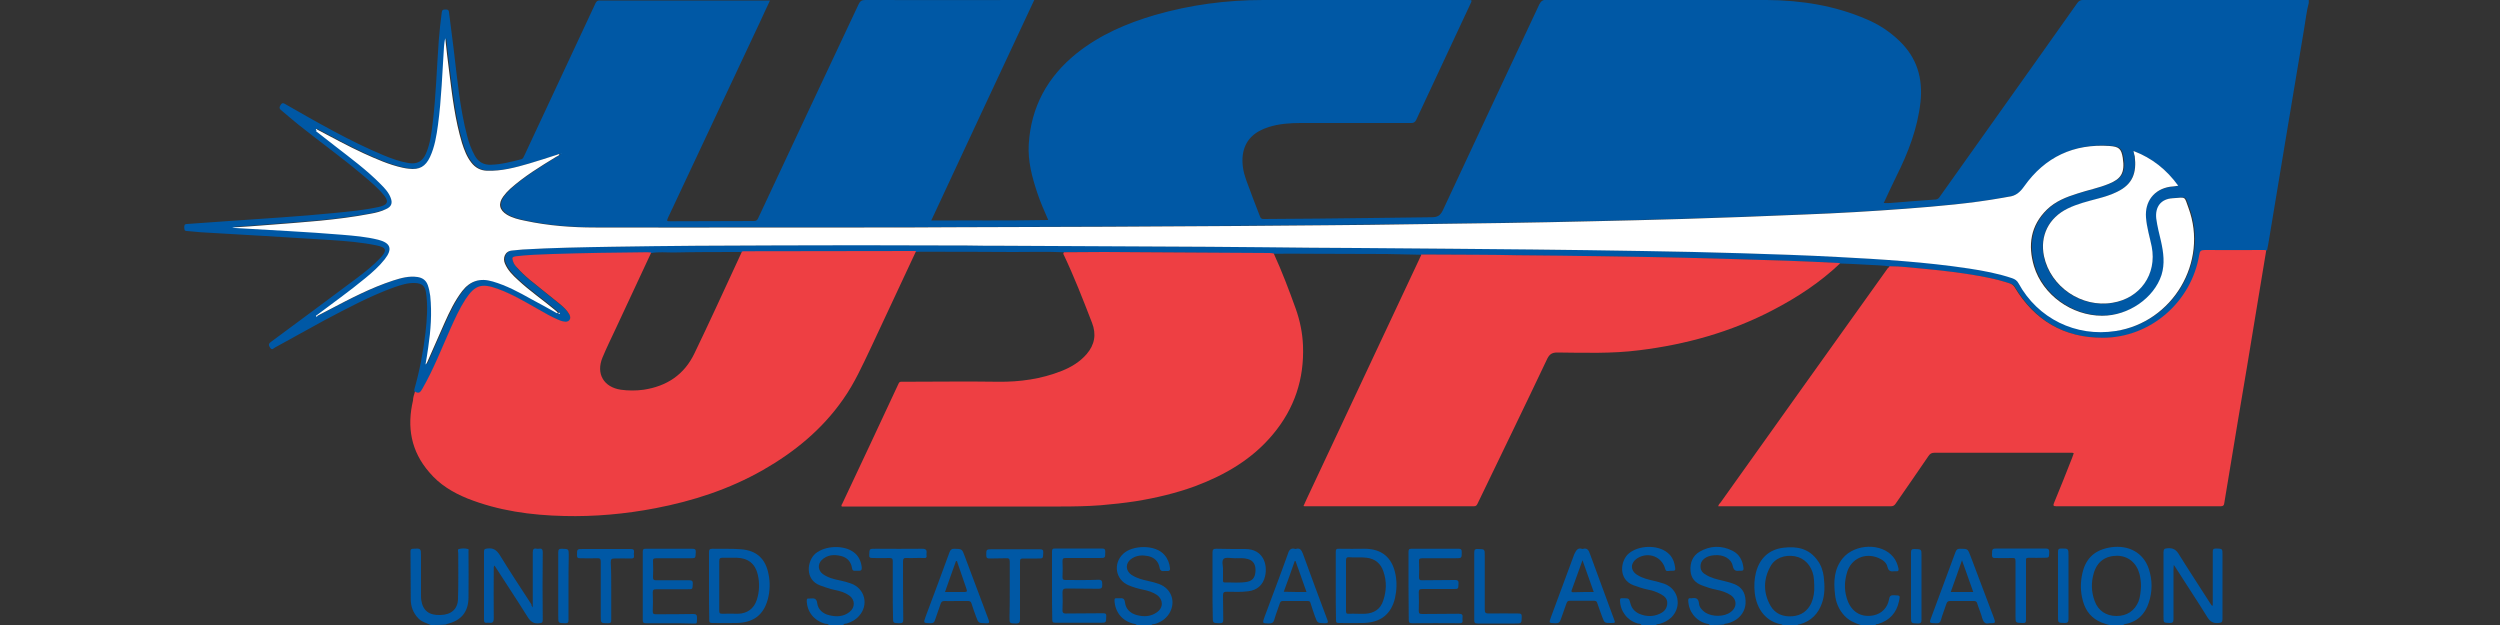 <?xml version="1.0" encoding="utf-8"?>
<!-- Generator: Adobe Illustrator 26.0.2, SVG Export Plug-In . SVG Version: 6.00 Build 0)  -->
<svg version="1.1" id="Layer_1" xmlns="http://www.w3.org/2000/svg" xmlns:xlink="http://www.w3.org/1999/xlink" x="0px" y="0px"
	 viewBox="0 0 1000 250" style="enable-background:new 0 0 1000 250;" xml:space="preserve">
<rect x="0" y="0" width="1000" height="250" fill="#333333" stroke="none"/>
<style type="text/css">
	.st0{fill:#0058A5;}
	.st1{fill:#EE3F43;}
	.st2{fill:#FFFFFF;}
</style>
<g>
	<g>
		<path class="st0" d="M425.5,100.9c-6.7-0.3-13.5-0.1-20.2-0.1c-12.4-0.1-24.9-0.1-37.3-0.1c-0.5,0-1.1,0-1.6,0.1
			c-0.1,0-0.3-0.1-0.4-0.1c-22.8,0-45.7,0.1-68.5,0.1c-0.2,0-0.5,0.1-0.7,0.1c-0.3,0-0.7-0.1-1-0.1c-8.8,0-17.7,0-26.5,0.2
			c-2.9,0-5.8-0.3-8.7,0.2c-0.5,0-1.1-0.1-1.6-0.1c-12.6,0.1-25.2,0.3-37.8,0.7c-4.9,0.2-9.8,0.2-14.7,0.9c-1.4,0.2-1.7,0.7-1.2,2
			c0.4,1,1,1.8,1.6,2.5c1.6,1.8,3.3,3.4,5.1,4.9c4.1,3.3,8.2,6.6,12.3,9.9c1.4,1.1,2.6,2.3,3.5,3.9c0.4,0.7,0.6,1.5,0.1,2.3
			c-0.5,0.8-1.4,0.8-2.2,0.6c-0.8-0.2-1.5-0.4-2.3-0.7c-2.8-1.1-5.3-2.7-8-4.2c-5.3-3-10.6-6.1-16.3-8.2c-6.4-2.3-9-1.5-12.8,4.2
			c-2.5,3.7-4.2,7.7-6,11.7c-3.6,8.1-6.8,16.3-11.2,24c-0.7,1.3-1.4,2.3-3,1.2c-0.6-0.3-0.4-0.8-0.3-1.3c2.1-7.4,3.5-14.9,4.4-22.5
			c0.6-5.3,1-10.7,0.2-16c-0.4-2.7-1.7-3.7-4.5-3.8c-2.9-0.1-5.5,0.8-8.2,1.7c-9.7,3.5-18.8,8.4-27.9,13.2
			c-6.6,3.6-13.2,7.3-19.8,10.9c-0.6,0.3-1.2,1.3-2,0c-0.8-1.2-0.4-1.7,0.6-2.4c11.4-8.4,22.8-16.9,34.2-25.4
			c3.3-2.5,6.6-5.1,9.4-8.1c2.7-2.9,2.4-4.1-1.4-4.9c-6.2-1.3-12.5-1.8-18.8-2.2c-17.2-1.1-34.4-2.1-51.7-3.1
			c-1.8-0.1-3.7-0.4-5.5-0.5c-1.2,0-1-0.7-1.1-1.5c0-0.9,0.2-1.3,1.1-1.3c5.6-0.4,11.3-0.8,16.9-1.2c14-1,28-1.8,42-3.2
			c5.9-0.6,11.8-1.1,17.7-2.4c0.4-0.1,0.8-0.2,1.2-0.3c2.4-0.8,2.8-1.9,1.3-4c-2.6-3.3-5.8-5.9-9-8.6c-8.3-7-17.1-13.3-25.6-20.1
			c-2.3-1.8-4.5-3.8-6.8-5.7c-0.9-0.7-0.8-1.3-0.2-2.2c0.7-1,1.2-0.6,1.9-0.2c12.8,7.3,25.6,14.7,39.2,20.4c3.2,1.3,6.4,2.5,9.9,3.1
			c3.5,0.6,5.7-0.6,7.1-3.8c1.7-4,2.2-8.2,2.7-12.4c1.3-10.9,1.6-21.8,2.4-32.7c0.3-3.8,0.7-7.6,1.2-11.3c0.1-0.9,0.4-1.2,1.3-1.2
			c0.9,0,1.5,0,1.6,1.1c0.6,5,1.3,10,1.9,15c1.4,11.6,2.4,23.3,5.4,34.6c0.7,2.8,1.7,5.4,3.1,7.9c1.4,2.4,3.5,3.6,6.3,3.5
			c4.2-0.1,8.2-1.2,12.2-2.2c0.8-0.2,0.9-0.9,1.2-1.4c9.5-20.3,19-40.7,28.5-61c0.4-0.8,0.8-1.1,1.7-1.1c22.4,0,44.9,0,67.3,0
			c0.2,0,0.4,0,0.8,0c-1.4,3-2.8,5.9-4.1,8.8c-12.2,26-24.4,51.9-36.6,77.9c-0.7,1.6-0.7,1.6,1,1.6c11.1,0,22.1-0.1,33.2-0.1
			c1,0,1.4-0.3,1.8-1.2c13.3-28.5,26.7-56.9,40.1-85.4c0.6-1.3,1.2-1.8,2.7-1.8c21.9,0.1,43.8,0,65.6,0c0.5,0,1.1,0,2,0
			c-13.8,29.5-27.5,58.7-41.2,88.2c15.7-0.1,31.2,0.1,46.8-0.2c-1.6-3.7-3.2-7.2-4.4-10.9c-2.1-6.3-3.8-12.7-3.4-19.4
			c0.9-15,7.5-27,19.2-36.4c9.3-7.4,20-12,31.3-15.3c14.2-4.1,28.6-6,43.4-6c27.2,0,54.5,0,81.7,0c1.8,0,1.8,0,1,1.7
			c-7.2,15.4-14.4,30.8-21.6,46.2c-0.5,1-1,1.3-2,1.3c-14.7,0-29.4,0-44.2,0c-4.3,0-8.6,0.3-12.8,1.6c-5.6,1.8-9.6,5.1-10.4,11.3
			c-0.4,3.3,0.2,6.6,1.3,9.7c1.8,5,3.7,9.9,5.6,14.8c0.3,0.8,0.7,1,1.5,1c14.3-0.1,28.6-0.2,42.9-0.4c8.1-0.1,16.1-0.2,24.2-0.3
			c2.2,0,3.4-0.5,4.5-2.7c12.8-27.5,25.7-54.9,38.6-82.4c0.7-1.4,1.4-1.9,3-1.9c29.3,0.1,58.7-0.1,88,0.1
			c13.7,0.1,27.2,2.2,39.9,7.7c5,2.1,9.4,5,13.3,8.8c6.9,6.7,9.3,14.8,8.3,24.3c-1.2,10.6-4.9,20.2-9.6,29.6
			c-1.7,3.5-3.4,7.1-5.1,10.8c1,0,1.8,0.1,2.6,0c6.1-0.5,12.2-1,18.2-1.4c0.8-0.1,1.2-0.5,1.6-1.1c12.9-18.2,25.9-36.4,38.8-54.6
			c5.4-7.7,10.9-15.3,16.3-23c0.6-0.8,1.2-1.1,2.2-1.1c30.1,0,60.2,0,90.3,0c0,0.4,0,0.8,0,1.2c-0.9,3.3-1.2,6.6-1.8,10
			c-2.5,14.8-4.9,29.5-7.4,44.3c-2.2,13.5-4.5,27-6.7,40.4c-0.2,1.4-0.5,2.8-0.8,4.3c-0.5,0-1.1-0.1-1.6-0.1c-7.7,0-15.3,0-23,0
			c-1.5,0-2,0.4-2.2,1.9c-3.1,18.8-19.4,33.1-38.4,33.2c-15.6,0.1-27.5-6.9-35.5-20.3c-0.4-0.7-1-1.2-1.8-1.4c-3-1-6-1.8-9.1-2.4
			c-8.4-1.7-17-2.7-25.5-3.5c-4.5-0.4-9-1-13.6-1c-3-0.5-6.1-0.5-9.2-0.7c-3.6-0.2-7.1-0.4-10.7-0.5c-0.2-0.1-0.5-0.1-0.7-0.1
			c-6.7-0.3-13.4-0.7-20.1-0.9c-13.8-0.4-27.6-0.9-41.4-1.2c-11-0.3-22-0.4-33-0.6c-11.4-0.2-22.7-0.2-34.1-0.4
			c-5.3-0.1-10.6-0.1-15.9-0.2c-7.5-0.1-14.9-0.1-22.4-0.1c-4.7-0.1-9.4-0.2-14.1-0.3c-10.3-0.1-20.6,0-30.9-0.1
			c-4.6,0-9.3-0.1-13.9,0c-0.6-0.1-1.2-0.2-1.7-0.2c-16.9-0.1-33.8-0.2-50.7-0.3c-5.1,0-10.2-0.1-15.3-0.1
			C436.4,100.8,430.9,100.9,425.5,100.9z M127,126.4c1.8-0.9,3.6-1.9,5.4-2.8c8.2-4.3,16.5-8.6,25.3-11.5c3.1-1,6.3-1.9,9.7-1.4
			c2,0.3,3.4,1.3,4.1,3.2c0.5,1.4,0.8,2.9,1,4.4c0.8,6.9,0.2,13.7-0.8,20.5c-0.3,2.2-0.7,4.5-1.1,6.9c0.6-0.4,0.7-1,0.9-1.4
			c2.2-5.1,4.4-10.2,6.7-15.2c2-4.5,4.1-8.9,7.1-12.8c3.2-4.1,7.2-5.4,12.2-3.8c5.5,1.7,10.5,4.4,15.5,7.1c3.4,1.9,6.8,3.8,10.2,5.6
			c0.1,0.2,0.4,0.4,0.6,0.2c0.3-0.3-0.2-0.3-0.3-0.5c-0.3-0.3-0.6-0.6-1-0.9c-4.9-4.1-10.2-7.8-14.9-12.1c-2.1-1.9-4-3.9-5.2-6.5
			c-1-2.2-0.1-5.2,2.9-5.3c1.4-0.1,2.8-0.3,4.2-0.4c11.9-0.7,23.9-0.9,35.8-1.1c11.3-0.2,22.6-0.3,33.9-0.4
			c21.5-0.1,43.1-0.2,64.6-0.2c14.5,0,29,0.1,43.6,0.1c4.5,0,8.9,0,13.4,0.1c20.2,0.1,40.3,0.1,60.5,0.3c15,0.1,29.9,0,44.9,0.3
			c12.4,0.2,24.7,0.2,37.1,0.3c12.6,0.1,25.1,0.2,37.7,0.3c10.9,0.1,21.7,0.1,32.6,0.3c14.6,0.2,29.1,0.3,43.7,0.6
			c13.3,0.2,26.5,0.5,39.8,0.9c12.8,0.4,25.7,0.8,38.5,1.5c17.5,0.9,35,2,52.3,4.6c5.9,0.9,11.7,2,17.4,3.9c1.1,0.4,1.9,0.9,2.5,2
			c7.7,14.1,22.9,21.5,38.9,19.1c22.7-3.5,37-27.6,29.1-49.2c-1.8-4.8-0.6-4.3-6.4-3.9c-4.6,0.3-7,3.5-6.5,8.1
			c0.3,3.1,1.2,6.1,1.9,9.1c1,4.5,1.6,8.9,0.2,13.5c-2.9,9.2-13.2,16.3-23.7,16.3c-12.2,0-23.8-8.2-27.3-19.8
			c-2.5-8.4-1.4-16.3,5.2-22.7c3.4-3.3,7.8-5,12.2-6.4c4.2-1.3,8.5-2.2,12.6-3.9c4.5-1.9,6.5-4.1,5.5-10.4c-0.6-3.6-1.5-4.4-5.2-4.7
			c-14.4-1-25.9,4.4-34.2,16.1c-1.7,2.4-3.5,3.9-6.3,4.2c-0.7,0.1-1.5,0.3-2.2,0.4c-12.9,2.4-26,3.4-39,4.4
			c-13.4,1-26.8,1.8-40.3,2.3c-16.4,0.7-32.8,1.3-49.2,1.8c-11.9,0.4-23.8,0.6-35.7,0.9c-11.9,0.3-23.7,0.5-35.6,0.7
			c-12.2,0.2-24.3,0.4-36.5,0.5c-11.4,0.1-22.8,0.3-34.2,0.4c-12,0.1-23.9,0.2-35.9,0.3c-17.3,0.1-34.5,0.2-51.8,0.3
			c-20.8,0.1-41.6,0.2-62.5,0.2c-11.6,0-23.2,0.1-34.8,0.1c-12.3,0-24.5,0-36.8,0c-23.6,0-47.2,0.1-70.7,0c-9.5,0-18.9-0.7-28.2-2.7
			c-2.5-0.5-5-1.1-7.2-2.4c-3.1-1.9-3.6-4.4-1.5-7.3c0.8-1.1,1.8-2.2,2.8-3.1c5.6-5,12.1-8.9,18.4-12.8c0.4-0.3,1-0.4,1.3-1
			c-0.4-0.2-0.7,0.1-1,0.2c-3.7,1.2-7.4,2.4-11.1,3.5c-5.5,1.6-11.1,3.1-16.9,2.9c-2.6-0.1-4.7-1.2-6.3-3.3c-1.8-2.3-2.9-5-3.7-7.8
			c-2.8-9.2-3.9-18.8-5.1-28.3c-0.6-4.5-1.1-9-1.6-13.6c-0.3,1.1-0.4,2.3-0.5,3.4c-0.7,10.4-1.1,20.9-2.4,31.2
			c-0.6,4.4-1.3,8.8-3.2,12.9c-1.8,3.8-4.3,5.2-8.4,4.7c-0.8-0.1-1.7-0.3-2.5-0.4c-5.5-1.2-10.6-3.5-15.7-5.8
			c-6.3-2.9-12.3-6.2-18.4-9.4c-0.2-0.2-0.4-0.4-0.6-0.2c-0.3,0.3,0.1,0.3,0.3,0.5c2.6,2,5.1,4,7.7,6c6.2,4.9,12.7,9.6,18.3,15.3
			c1.6,1.6,3.2,3.3,4,5.5c0.8,2.1,0.2,3.5-1.8,4.4c-2,0.9-4.1,1.4-6.3,1.9c-13.6,2.6-27.4,3.4-41.1,4.5c-4.7,0.4-9.5,0.7-14.2,1
			c0.4,0.1,0.8,0.2,1.2,0.2c14.2,0.8,28.5,1.5,42.7,2.7c4.9,0.4,9.8,0.8,14.5,2c5,1.3,5.9,3.8,2.6,7.8c-2.2,2.8-5,5.2-7.7,7.5
			c-6.4,5.3-13.1,10.1-19.8,15.1c-0.1,0.1-0.5,0.2-0.3,0.4C126.6,126.8,126.8,126.6,127,126.4z M853.4,60.4c0.2,0.9,0.4,1.6,0.4,2.2
			c0.8,6.6-0.8,11.2-7,14.2c-2.4,1.2-5,1.9-7.6,2.7c-4.1,1.2-8.3,2.2-12.2,4c-7.6,3.6-11.2,10.8-9.5,19.1
			c2.5,12.2,15,20.6,27.4,18.6c11.1-1.8,17.8-11.5,15.7-22.4c-0.7-3.9-2-7.7-2.3-11.7c-0.5-6.4,3.2-11.3,9.6-12.3
			c1-0.2,2.1-0.3,3.3-0.4C866.6,67.8,860.8,63.3,853.4,60.4z M224.4,61.4C224.4,61.4,224.3,61.4,224.4,61.4c0,0.1,0,0.1,0,0.2
			C224.4,61.5,224.4,61.4,224.4,61.4C224.4,61.4,224.4,61.4,224.4,61.4z"/>
		<path class="st0" d="M843.7,250c-1-0.3-2.1-0.6-3.1-1c-3.9-1.6-6.3-4.5-7.4-8.5c-1.1-3.8-1.1-7.6-0.2-11.4
			c1.4-6,5.2-9.3,11.5-10.2c7.1-1,12.9,2.3,15,8.6c1.5,4.5,1.5,9.1,0,13.6c-1.5,4.7-4.7,7.7-9.7,8.6c-0.2,0-0.3,0.2-0.5,0.3
			C847.5,250,845.6,250,843.7,250z M856.4,234.5c0-1.7-0.2-3.3-0.6-4.9c-1.2-4.5-4.5-7.2-8.9-7.3c-4.8,0-8.1,2.4-9.4,7
			c-1.1,3.7-1,7.5,0.4,11.2c1.4,3.8,4.6,5.9,8.7,5.9c4.1,0,7.2-2,8.8-5.8C856.1,238.7,856.3,236.6,856.4,234.5z"/>
		<path class="st0" d="M713,250c-0.1-0.1-0.1-0.2-0.2-0.2c-6.1-1-10.1-5.8-10.9-12.6c-0.3-2.8-0.2-5.6,0.5-8.3
			c1.5-5.6,5.2-9.1,10.9-9.8c5.5-0.7,10.4,0.3,13.8,5.2c1.4,1.9,2.1,4.1,2.4,6.4c0.4,3.5,0.5,7.1-0.7,10.5c-1.5,4.3-4.3,7.2-8.8,8.5
			c-0.4,0.1-0.9,0-1.2,0.5C717.1,250,715.1,250,713,250z M725.7,234.3c0-1.4-0.1-2.7-0.3-4c-0.9-4.2-3.6-7.1-7.5-7.8
			c-4-0.7-8,0.7-9.8,4.2c-2.8,5.1-2.8,10.5,0.1,15.6c1.9,3.3,5.1,4.5,8.8,4.2c3.5-0.3,6-2.1,7.5-5.2
			C725.5,239,725.8,236.7,725.7,234.3z"/>
		<path class="st0" d="M656.6,250c-0.4-0.6-1-0.5-1.5-0.6c-4.2-1.2-7-4.9-7.1-9.2c0-0.6,0.1-1,0.8-0.9c0.2,0,0.4,0,0.6,0
			c2.2,0,2.2,0,2.8,2.2c0.5,1.9,1.8,3.3,3.7,4.1c2.7,1.1,5.4,1.1,8-0.1c1.8-0.8,2.9-2.1,3-4.1c0.1-2-1.2-3-2.7-3.8
			c-1.5-0.8-3.1-1.4-4.8-1.7c-2.1-0.4-4-1.1-6-1.8c-6.2-2.3-5.3-9.8-1.9-12.7c3.9-3.3,11.4-3.6,15.4-0.4c2.1,1.6,2.9,3.8,3.2,6.4
			c0.1,0.6-0.2,0.9-0.8,0.9c-0.7,0-1.4,0-2.1,0.1c-0.7,0.1-0.9-0.2-1.1-0.8c-1.3-4.9-6.6-7-11-4.4c-3.1,1.9-3.1,5.1,0,6.9
			c2,1.2,4.2,1.7,6.3,2.2c1.5,0.4,2.9,0.7,4.3,1.2c5.8,2.1,7.2,9.2,2.8,13.5c-1.3,1.2-2.8,2-4.5,2.5c-0.5,0.2-1.2,0-1.6,0.5
			C660.4,250,658.5,250,656.6,250z"/>
		<path class="st0" d="M683.9,250c-0.4-0.6-1-0.4-1.5-0.6c-4.2-1.2-7-4.9-7.1-9.2c0-0.6,0.1-1,0.8-0.9c0.2,0,0.4,0,0.6,0
			c1.7-0.3,2.7,0.1,2.9,2.1c0.1,1.5,1.2,2.7,2.5,3.6c2.8,1.8,7.6,1.8,10.2-0.2c2.6-1.9,2.5-5.1-0.1-6.8c-1.7-1.1-3.6-1.7-5.6-2.1
			c-2-0.4-3.9-1-5.7-1.7c-2.8-1-4.5-2.9-4.7-5.9c-0.2-3.2,0.8-5.9,3.6-7.6c4.3-2.5,8.8-2.6,13.2-0.4c2.8,1.4,4.1,4,4.4,7
			c0.1,0.7-0.2,1-0.9,1c-0.2,0-0.5,0-0.7,0c-1.5,0.2-2.3-0.1-2.7-1.9c-0.6-3-3.8-4.7-7.5-4.3c-1,0.1-2.1,0.3-3,0.8
			c-1.5,0.8-2.4,1.9-2.4,3.7c0,1.7,1,2.7,2.3,3.4c2,1.2,4.2,1.7,6.3,2.2c1.4,0.3,2.7,0.7,4,1.1c2.9,0.9,4.8,2.6,5.3,5.7
			c0.5,3.2-0.3,6-2.8,8.2c-1.2,1-2.6,1.7-4.1,2.1c-0.5,0.2-1.2,0-1.6,0.5C687.7,250,685.8,250,683.9,250z"/>
		<path class="st0" d="M331.5,250c-0.3-0.6-1-0.4-1.4-0.5c-4.4-1.2-7.3-4.7-7.4-9.2c0-0.6,0.1-1,0.8-0.9c0.2,0,0.4,0,0.6,0
			c1.6-0.2,2.6,0,2.8,2c0.4,2.5,2.3,4.1,4.8,4.7c2.9,0.7,5.7,0.6,8.1-1.3c2.3-1.8,2.3-4.9-0.1-6.6c-1.7-1.2-3.7-1.8-5.7-2.2
			c-2-0.4-3.9-1.1-5.9-1.8c-6.3-2.3-5.3-9.9-1.9-12.8c3.9-3.2,11.3-3.5,15.3-0.5c2,1.5,2.9,3.6,3.2,6c0.1,1.1-0.3,1.5-1.3,1.4
			c-0.4,0-0.9,0-1.3,0c-0.8,0.1-1.2-0.2-1.3-1.1c-0.4-2.5-1.9-4.2-4.4-4.8c-2.8-0.7-5.6-0.5-7.8,1.7c-1.6,1.7-1.4,4,0.5,5.5
			c2.1,1.5,4.5,2.1,7,2.6c1.5,0.3,2.9,0.7,4.3,1.2c5.6,2,7.2,8.6,3.2,13c-1.3,1.5-3,2.4-4.9,3c-0.5,0.1-1.1,0-1.4,0.6
			C335.3,250,333.4,250,331.5,250z"/>
		<path class="st0" d="M454.7,250c-0.4-0.5-1-0.4-1.6-0.6c-4.4-1.2-7.1-4.7-7.3-9.2c0-0.6,0.1-1,0.8-0.9c0.4,0,0.8,0,1.2,0
			c1.2-0.1,2,0,2.2,1.7c0.3,2.6,2.1,4.3,4.6,5c2.9,0.8,5.8,0.7,8.3-1.2c2.5-1.8,2.4-5-0.1-6.8c-1.6-1.1-3.5-1.7-5.4-2.1
			c-2.1-0.4-4.1-1-6-1.8c-5.2-2.2-6.3-8.7-2.1-12.6c3.7-3.5,12.9-3.8,16.5,0.5c1.3,1.5,2,3.3,2.2,5.3c0.1,0.8-0.2,1.1-1,1.1
			c-0.4,0-0.8,0-1.2,0c-1.2,0.2-1.8-0.2-2-1.5c-0.5-2.5-2.2-4-4.7-4.5c-2.2-0.4-4.3-0.3-6.2,0.9c-2.8,1.7-2.9,4.9-0.2,6.7
			c2,1.3,4.3,1.9,6.6,2.4c1.5,0.3,2.9,0.7,4.3,1.2c5,1.8,6.9,7.2,4.1,11.8c-1.4,2.2-3.4,3.5-5.8,4.2c-0.5,0.1-1.1,0-1.4,0.5
			C458.5,250,456.6,250,454.7,250z"/>
		<path class="st0" d="M172.3,250c-1.7-0.8-3.6-1.2-5-2.7c-2.1-2.2-3-4.8-3-7.6c-0.1-6.4,0-12.8-0.1-19.2c0-0.7,0.2-0.9,0.9-1
			c3.3-0.2,3.3-0.2,3.3,3c0,5.1,0,10.2,0,15.3c0,0.7,0,1.5,0.1,2.2c0.6,4.2,3.1,6.2,7.7,6c4.2-0.1,6.9-2.3,7-6.4
			c0.2-6.1,0.1-12.2,0.1-18.3c0-0.6-0.4-1.6,0.3-1.7c1.1-0.3,2.4-0.3,3.6,0c0.4,0.1,0.2,0.6,0.2,0.9c0,6.2,0.1,12.4,0,18.6
			c-0.1,5.8-3,9.2-8.7,10.5c-0.1,0-0.2,0.2-0.3,0.2C176.3,250,174.3,250,172.3,250z"/>
		<path class="st0" d="M744.3,250c-2.5-0.8-4.8-1.8-6.6-3.8c-2.2-2.4-3.4-5.3-3.7-8.5c-0.6-5.1-0.4-10.1,3.1-14.4
			c4.9-5.9,15.6-6.2,20.2-0.5c1.1,1.3,1.7,2.9,2.1,4.6c0.1,0.7,0,1.2-0.9,1.1c-0.2,0-0.5,0-0.7,0c-1.4,0.2-2.4,0-2.8-1.7
			c-0.4-1.9-2.1-3-3.8-3.7c-5.2-2.1-10.6,0.3-12.3,5.6c-1.3,4.1-1.3,8.2,0.4,12.2c1.9,4.3,5.7,6.2,10.3,5.2c3.1-0.7,5.4-3,6-6.3
			c0.2-1.4,0.7-1.8,2.1-1.7c2.4,0.1,2.4,0,1.9,2.4c-1,4.7-3.8,7.7-8.4,9.1c-0.3,0.1-0.8-0.1-1,0.4C748.1,250,746.2,250,744.3,250z"
			/>
		<path class="st1" d="M755.8,106.5c4.6,0,9.1,0.6,13.6,1c8.6,0.8,17.1,1.8,25.5,3.5c3.1,0.6,6.1,1.4,9.1,2.4
			c0.8,0.3,1.3,0.7,1.8,1.4c8,13.4,19.9,20.4,35.5,20.3c19-0.1,35.3-14.4,38.4-33.2c0.2-1.5,0.7-1.9,2.2-1.9c7.7,0.1,15.3,0,23,0
			c0.5,0,1.1,0,1.6,0.1c-1.4,8.5-2.8,16.9-4.2,25.4c-2.3,14.2-4.7,28.4-7.1,42.6c-1.8,11.1-3.7,22.2-5.5,33.2
			c-0.1,0.9-0.5,1.2-1.4,1.2c-21.9,0-43.9,0-65.8,0c-1.2,0-1.3-0.3-0.9-1.3c2.5-6,4.9-12.1,7.3-18.2c0.2-0.5,0.4-1.1,0.6-1.7
			c-0.5-0.3-1-0.2-1.5-0.2c-18.1,0-36.1,0-54.2,0c-1.2,0-1.8,0.4-2.4,1.3c-4.3,6.4-8.8,12.7-13.1,19c-0.4,0.6-0.9,1.1-1.8,1.1
			c-22.9,0-45.9,0-68.8,0c-0.1,0-0.2,0-0.4,0c0.1-0.7,0.6-1.1,1-1.6c22.2-31.2,44.5-62.4,66.8-93.6
			C755.5,107,755.7,106.8,755.8,106.5z"/>
		<path class="st1" d="M166,156.6c1.6,1.1,2.2,0.2,3-1.2c4.4-7.7,7.6-15.9,11.2-24c1.8-4,3.6-8,6-11.7c3.8-5.7,6.4-6.5,12.8-4.2
			c5.8,2.1,11,5.2,16.3,8.2c2.6,1.5,5.2,3,8,4.2c0.7,0.3,1.5,0.6,2.3,0.7c0.8,0.2,1.6,0.1,2.2-0.6c0.5-0.8,0.3-1.5-0.1-2.3
			c-0.9-1.6-2.2-2.8-3.5-3.9c-4.1-3.3-8.2-6.6-12.3-9.9c-1.8-1.5-3.5-3.1-5.1-4.9c-0.7-0.7-1.3-1.5-1.6-2.5c-0.5-1.4-0.3-1.8,1.2-2
			c4.9-0.6,9.8-0.7,14.7-0.9c12.6-0.4,25.2-0.6,37.8-0.7c0.5,0,1.1,0.1,1.6,0.1c-4.6,9.9-9.3,19.9-13.9,29.8
			c-1.9,4.1-3.9,8.1-5.6,12.2c-2.7,6.5,0.5,11.9,7.4,12.9c3,0.4,6,0.4,9,0c9.3-1.4,16.3-6,20.4-14.6c2.9-6,5.7-12,8.5-18
			c3.5-7.5,7-15.1,10.5-22.7c0.2,0,0.5-0.1,0.7-0.1c22.8,0,45.7-0.1,68.5-0.1c0.1,0,0.3,0,0.4,0.1c-6,12.8-12,25.7-18,38.5
			c-3.4,7.1-6.6,14.3-11.2,20.8c-8.4,12-19.4,21-32,28.2c-13.5,7.7-28,12.4-43.1,15.3c-12,2.3-24.2,3.4-36.4,3.1
			c-13.3-0.3-26.3-2.1-38.7-7c-5.9-2.4-11.2-5.6-15.3-10.5c-7.3-8.4-9-18.1-6.5-28.7C165.2,159.1,165.6,157.9,166,156.6z"/>
		<path class="st1" d="M425.5,100.9c5.4,0,10.9-0.1,16.3-0.1c5.1,0,10.2,0.1,15.3,0.1c16.9,0.1,33.8,0.2,50.7,0.3
			c0.6,0,1.2,0.1,1.7,0.2c3.3,7.2,6.1,14.6,8.8,22.1c1.7,4.8,2.7,9.7,2.9,14.8c0.5,13.3-3.4,25.1-12,35.4
			c-8.3,10-19.2,16.3-31.2,20.8c-7.7,2.8-15.7,4.7-23.8,6c-4.6,0.7-9.2,1.2-13.9,1.6c-5.3,0.4-10.7,0.5-16,0.5
			c-28.6,0-57.2,0-85.8,0c-0.6,0-1.2,0-1.8,0c-0.3-0.5,0-0.8,0.2-1.1c7.5-16,15.1-32,22.5-48c0.4-1,1.1-0.8,1.8-0.8
			c12.7,0,25.4-0.2,38.1,0c8.7,0.1,17.2-1.1,25.3-4.3c3.8-1.5,7.3-3.6,10-6.7c3.3-3.8,4-8,2.2-12.6c-3.6-9.3-7.2-18.6-11.5-27.6
			C425.5,101.2,425.5,101,425.5,100.9z"/>
		<path class="st1" d="M568.5,101.8c7.5,0,14.9,0.1,22.4,0.1c5.3,0,10.6,0.1,15.9,0.2c11.4,0.1,22.7,0.2,34.1,0.4
			c11,0.2,22,0.3,33,0.6c13.8,0.3,27.6,0.8,41.4,1.2c6.7,0.2,13.4,0.6,20.1,0.9c0.2,0,0.5,0.1,0.7,0.1c-8,7.6-17.1,13.6-26.9,18.7
			c-16.8,8.8-34.8,13.8-53.5,16.1c-10.9,1.4-21.9,1-32.8,0.9c-2.1,0-3.1,0.7-4,2.5c-9.2,19.4-18.6,38.7-27.9,58
			c-0.3,0.6-0.6,1-1.4,1c-22.5,0-45.1,0-67.6,0c-0.1,0-0.3,0-0.6-0.1c0.5-1.1,1-2.2,1.5-3.3c15.2-32.4,30.4-64.8,45.6-97.1
			C568.4,102,568.5,101.9,568.5,101.8z"/>
		<path class="st0" d="M885.1,242.2c0-1.7,0-3.4,0-5.1c0-5.4,0-10.8,0-16.2c0-1,0.1-1.5,1.3-1.5c2.6,0.1,2.6,0,2.6,2.6
			c0,8.5,0,17.1,0,25.6c0,1.3-0.4,1.5-1.6,1.6c-2.2,0.2-3.4-0.6-4.5-2.4c-4.2-6.8-8.7-13.5-13-20.3c-0.1-0.1-0.2-0.2-0.4-0.5
			c0,0.7-0.1,1.2-0.1,1.8c0,6.6,0,13.3,0,19.9c0,1.2-0.4,1.5-1.5,1.5c-2.5-0.1-2.5,0-2.5-2.5c0-8.6,0-17.2,0-25.8
			c0-1.3,0.4-1.5,1.6-1.6c2.2-0.2,3.5,0.6,4.6,2.5c4.1,6.6,8.4,13.1,12.6,19.7c0.2,0.2,0.3,0.5,0.5,0.7
			C884.9,242.3,885,242.3,885.1,242.2z"/>
		<path class="st0" d="M213.1,243c0-7.6,0-14.8,0-22c0-1.3,0.4-1.8,1.6-1.5c0.9,0.2,2.4-0.8,2.4,1.4c-0.1,9-0.1,18,0,27
			c0,1.1-0.3,1.3-1.4,1.4c-2.3,0.3-3.5-0.7-4.7-2.6c-4.3-6.9-8.8-13.6-13.2-20.5c-0.4,0.5-0.3,1-0.3,1.5c0,6.5-0.1,13.1,0,19.6
			c0,1.6-0.5,2-1.9,1.8c-0.2,0-0.5,0-0.7,0c-1.1,0.2-1.3-0.3-1.3-1.3c0-9,0-18.1,0-27.1c0-1.1,0.4-1.2,1.4-1.3
			c2.3-0.3,3.6,0.6,4.9,2.6c4.1,6.7,8.4,13.2,12.7,19.8C212.5,242.2,212.7,242.4,213.1,243z"/>
		<path class="st0" d="M283.6,234.3c0-4.4,0-8.9,0-13.3c0-1.1,0.2-1.5,1.4-1.5c3.8,0.1,7.6-0.1,11.4,0.2c6.3,0.5,9.8,3.8,11,9.9
			c0.7,3.4,0.6,6.9-0.3,10.2c-1.7,6.2-5.8,9.3-12.5,9.4c-3.2,0.1-6.5,0-9.7,0c-1,0-1.2-0.3-1.2-1.2
			C283.6,243.5,283.6,238.9,283.6,234.3z M287.7,234.2c0,3.4,0,6.8,0,10.2c0,0.8,0.2,1.1,1.1,1.1c2.2-0.1,4.3,0,6.5,0
			c3.6-0.1,6.3-2.1,7.4-5.5c1.1-3.4,1.2-6.8,0.4-10.2c-1-4.3-3.9-6.6-8.4-6.7c-1.9,0-3.8,0-5.7,0c-1,0-1.3,0.3-1.3,1.3
			C287.7,227.6,287.7,230.9,287.7,234.2z"/>
		<path class="st0" d="M534.3,234.4c0-4.5,0-9,0-13.5c0-1.1,0.2-1.5,1.4-1.4c3.4,0.1,6.7,0,10.1,0c6.9,0,11.1,3.5,12.4,10.3
			c0.6,3.1,0.5,6.3-0.2,9.4c-1.5,6.5-5.8,9.9-12.9,10c-3.2,0.1-6.4,0-9.6,0c-1,0-1.1-0.3-1.1-1.2C534.3,243.5,534.3,239,534.3,234.4
			z M538.4,234.2c0,3.4,0,6.8,0,10.2c0,0.8,0.2,1.2,1.1,1.1c2.2-0.1,4.4,0.1,6.6,0c3.5-0.2,6.1-1.8,7.2-5.3
			c1.3-3.8,1.4-7.7,0.1-11.5c-1-3.2-3.3-5.2-6.7-5.6c-2.3-0.3-4.7,0-7-0.2c-1-0.1-1.3,0.3-1.3,1.3
			C538.4,227.6,538.4,230.9,538.4,234.2z"/>
		<path class="st0" d="M420.8,234.4c0-4.6,0-9.1,0-13.7c0-1,0.2-1.3,1.2-1.3c6.3,0,12.5,0,18.8,0c1.2,0,1.3,0.5,1.3,1.4
			c0,2.4,0,2.4-2.3,2.4c-4.5,0-9,0-13.5,0c-1.1,0-1.3,0.3-1.3,1.3c0.1,2.1,0.1,4.2,0,6.3c0,1,0.3,1.2,1.2,1.2
			c4.4,0,8.8,0.1,13.2-0.1c1.6,0,1.4,0.8,1.5,1.8c0,1.1,0,1.8-1.5,1.8c-4.2-0.1-8.4,0-12.6-0.1c-1.3,0-1.8,0.2-1.8,1.7
			c0.1,2.2,0.1,4.4,0,6.6c-0.1,1.3,0.2,1.8,1.7,1.7c4.8-0.1,9.6,0,14.4-0.1c1,0,1.5,0.1,1.4,1.3c-0.1,2.5,0,2.5-2.4,2.5
			c-6,0-11.9,0-17.9,0c-1.1,0-1.3-0.3-1.3-1.4C420.8,243.4,420.8,238.9,420.8,234.4z"/>
		<path class="st0" d="M563.4,234.4c0-4.5,0-9.1,0-13.6c0-1,0.2-1.3,1.2-1.3c6.3,0,12.5,0,18.8,0c1,0,1.3,0.3,1.3,1.3
			c0,2.5,0,2.5-2.5,2.5c-4.4,0-8.8,0-13.2,0c-1.1,0-1.5,0.2-1.4,1.4c0.1,2,0.1,4,0,6c0,1.1,0.2,1.5,1.4,1.4c4.3-0.1,8.6,0,12.9-0.1
			c1.1,0,1.6,0.2,1.5,1.5c-0.1,2.1,0,2.1-2.1,2.1c-4.1,0-8.2,0-12.3,0c-1.1,0-1.5,0.2-1.5,1.4c0.1,2.4,0.1,4.8,0,7.2
			c0,1.1,0.2,1.4,1.4,1.4c4.9-0.1,9.7,0,14.6-0.1c1.3,0,1.7,0.4,1.5,1.6c0,0.3,0,0.6,0,0.9c0.2,1.1-0.3,1.3-1.3,1.3
			c-6.3,0-12.6-0.1-18.9,0c-1.1,0-1.3-0.4-1.3-1.4C563.5,243.4,563.4,238.9,563.4,234.4z"/>
		<path class="st0" d="M267.9,249.3c-3.2,0-6.3,0-9.5,0c-1,0-1.3-0.3-1.3-1.3c0-9.1,0-18.2,0-27.3c0-1.1,0.4-1.2,1.3-1.2
			c6.2,0,12.3,0,18.5,0c1.1,0,1.5,0.3,1.4,1.4c-0.1,2.4,0,2.4-2.3,2.4c-4.5,0-9,0-13.5,0c-1.1,0-1.4,0.3-1.3,1.3
			c0.1,2.1,0.1,4.2,0,6.3c0,1,0.3,1.2,1.2,1.2c4.4,0,8.8,0,13.2,0c1.1,0,1.6,0.2,1.5,1.5c-0.1,2.1,0,2.1-2.1,2.1
			c-4.2,0-8.4,0-12.6,0c-1,0-1.3,0.3-1.3,1.3c0.1,2.5,0.1,5,0,7.5c0,1,0.3,1.2,1.3,1.2c5,0,9.9,0,14.9-0.1c1.2,0,1.5,0.4,1.5,1.5
			c-0.1,2.7,0.3,2.3-2.3,2.3C273.7,249.3,270.8,249.3,267.9,249.3z"/>
		<path class="st0" d="M795.6,249.3c-1.5,0.4-2.2-0.4-2.7-2c-0.5-2-1.4-3.9-2-5.9c-0.2-0.8-0.6-1-1.4-1c-3.1,0-6.3,0-9.4,0
			c-0.8,0-1.2,0.2-1.5,1c-0.7,2.2-1.6,4.3-2.2,6.5c-0.3,1.1-0.8,1.5-2,1.4c-2.8-0.1-2.8,0-1.8-2.6c3.2-8.6,6.4-17.3,9.6-25.9
			c0.4-1,0.8-1.3,1.8-1.3c3.1,0,3.1,0,4.2,2.9c3.1,8.2,6.2,16.4,9.3,24.6C798.3,249.3,798.3,249.3,795.6,249.3z M789.3,236.8
			c-1.5-4.2-2.9-8.2-4.5-12.7c-1.6,4.5-3,8.6-4.5,12.7C783.4,236.8,786.2,236.8,789.3,236.8z"/>
		<path class="st0" d="M382.4,240.4c-1.5,0-3.1,0.1-4.6,0c-0.8,0-1.2,0.2-1.5,1c-0.7,2.2-1.6,4.4-2.3,6.6c-0.3,1-0.7,1.3-1.8,1.3
			c-2.9-0.1-2.9,0-1.9-2.8c3.2-8.5,6.4-17.1,9.5-25.6c0.4-1,0.8-1.4,1.9-1.4c3.1,0.1,3.1,0,4.2,3c3.2,8.4,6.3,16.9,9.5,25.3
			c0.5,1.3,0.3,1.6-1.1,1.5c-2.9-0.1-2.9,0-3.9-2.7c-0.6-1.7-1.3-3.5-1.8-5.2c-0.2-0.7-0.6-1-1.4-1
			C385.6,240.4,384,240.4,382.4,240.4z M378,236.8c2.7,0,5.3,0,7.8,0c1,0,1.1-0.3,0.8-1.2c-1.2-3.5-2.4-7-3.6-10.5
			c-0.1-0.3,0-0.7-0.6-0.7C380.9,228.5,379.5,232.6,378,236.8z"/>
		<path class="st0" d="M633,219.6c1.9-0.6,2.5,0.5,3,2c3.1,8.6,6.4,17.2,9.5,25.8c0.7,1.8,0.7,1.8-1.2,1.8c-2.5,0-2.5,0-3.4-2.4
			c-0.7-1.9-1.4-3.8-2-5.6c-0.2-0.7-0.6-0.9-1.3-0.9c-3.2,0-6.4,0-9.6,0c-0.8,0-1.1,0.2-1.4,1c-0.7,2.2-1.6,4.3-2.3,6.5
			c-0.4,1.2-0.9,1.5-2.1,1.5c-2.7-0.1-2.7,0-1.8-2.5c3.1-8.4,6.2-16.7,9.3-25.1C630.5,220.1,631.1,218.9,633,219.6z M637.5,236.8
			c-1.5-4.3-3-8.4-4.5-12.7c-1.5,4.1-2.9,8-4.3,11.9c-0.2,0.5-0.2,0.9,0.5,0.9C631.9,236.8,634.6,236.8,637.5,236.8z"/>
		<path class="st0" d="M518.2,219.6c1.9-0.6,2.4,0.5,3,2c3.2,8.8,6.4,17.5,9.7,26.2c0.5,1.2,0.3,1.5-1,1.5c-2.9-0.1-2.9,0-3.9-2.7
			c-0.6-1.8-1.3-3.6-1.8-5.4c-0.2-0.7-0.5-0.8-1.2-0.8c-3.3,0-6.6,0-9.9,0c-0.8,0-1,0.4-1.2,1c-0.7,2.2-1.6,4.3-2.2,6.5
			c-0.3,1.1-0.9,1.5-2.1,1.5c-2.7-0.1-2.7,0-1.8-2.6c3.1-8.4,6.3-16.7,9.3-25.1C515.6,220,516.3,219,518.2,219.6z M522.6,236.8
			c-1.5-4.2-2.9-8.3-4.4-12.4c-0.1,0-0.2,0-0.3,0c-1.4,4.1-2.9,8.2-4.4,12.3C516.6,236.8,519.5,236.8,522.6,236.8z"/>
		<path class="st0" d="M485,234.5c0-4.5,0-9,0-13.5c0-1.2,0.4-1.5,1.5-1.5c3.9,0.1,7.7,0.1,11.6,0.1c7.1,0,9.1,6.1,7.9,11
			c-0.8,3.4-3.2,5.5-6.7,5.9c-2.8,0.4-5.7,0.2-8.5,0.2c-1.2,0-1.6,0.2-1.6,1.5c0.1,3.2,0,6.4,0.1,9.6c0,1.1-0.2,1.5-1.4,1.5
			c-2.8-0.1-2.8,0-2.8-2.8C485,242.5,485,238.5,485,234.5z M489.2,227.8c0,1.6,0,3,0,4.3c0,0.5,0,0.9,0.7,0.9c3-0.1,6.1,0.3,9.1-0.3
			c2.2-0.5,3.1-1.9,3.2-4.4c0.1-2.5-0.9-4.1-3.1-4.7c-1.7-0.5-3.4-0.3-5.1-0.3c-1.5,0-3.6-0.5-4.5,0.2
			C488.5,224.4,489.3,226.5,489.2,227.8z"/>
		<path class="st0" d="M244.5,236.4c0,3.8,0,7.7,0,11.5c0,1-0.1,1.4-1.3,1.4c-2.9,0-2.9,0-2.9-2.9c0-7.2,0-14.5,0-21.7
			c0-1.1-0.3-1.5-1.4-1.4c-2.2,0.1-4.5,0-6.8,0c-1,0-1.3-0.2-1.3-1.2c0-2.5,0-2.5,2.5-2.5c6.3,0,12.6,0,18.9,0
			c1.2,0,1.5,0.3,1.4,1.4c-0.1,0.4-0.1,0.8,0,1.2c0.1,1-0.3,1.2-1.2,1.2c-2.2-0.1-4.4,0-6.6,0c-1.1,0-1.5,0.2-1.5,1.5
			C244.5,228.6,244.5,232.5,244.5,236.4z"/>
		<path class="st0" d="M357.1,236.2c0-3.9,0-7.9,0-11.8c0-0.9-0.3-1.2-1.2-1.2c-2.3,0.1-4.6,0-6.9,0c-1.1,0-1.4-0.3-1.3-1.3
			c0.1-2.4,0-2.4,2.5-2.4c6.2,0,12.4,0.1,18.6,0c1.6,0,2,0.5,1.8,1.9c0,0.2,0,0.5,0,0.7c0.2,1-0.3,1.2-1.2,1.1
			c-2.2-0.1-4.5,0.1-6.8,0c-1.2-0.1-1.4,0.4-1.4,1.5c0,7.7,0,15.4,0.1,23.1c0,1.2-0.3,1.5-1.5,1.5c-2.6-0.1-2.6,0-2.6-2.6
			C357.1,243.2,357.1,239.7,357.1,236.2z"/>
		<path class="st0" d="M810.4,236.3c0,3.8,0,7.7,0,11.5c0,1.1-0.2,1.5-1.4,1.4c-2.8-0.1-2.8,0-2.8-2.8c0-7.3,0-14.6,0-21.9
			c0-1-0.2-1.4-1.3-1.3c-2.3,0.1-4.6,0-6.9,0c-0.9,0-1.2-0.2-1.2-1.2c0-2.6,0-2.6,2.6-2.6c6.3,0,12.5,0,18.8,0
			c1.2,0,1.5,0.4,1.5,1.5c-0.1,2.2,0,2.2-2.2,2.2c-2,0-3.9,0.1-5.9,0c-1,0-1.3,0.2-1.2,1.2C810.4,228.4,810.4,232.4,810.4,236.3z"/>
		<path class="st0" d="M403.9,236.3c0-3.8,0-7.7,0-11.5c0-1.1-0.2-1.6-1.4-1.5c-2.2,0.1-4.4,0-6.6,0.1c-1,0-1.4-0.2-1.4-1.3
			c0-2.4,0-2.4,2.5-2.4c6.3,0,12.6,0,18.9,0c1.1,0,1.5,0.3,1.4,1.4c-0.1,2.3,0,2.3-2.3,2.3c-1.7,0-3.3,0-5,0c-2,0-2,0-2,1.9
			c0,7.4,0,14.9,0,22.3c0,1.3-0.2,1.8-1.7,1.8c-2.5-0.1-2.5,0-2.5-2.5C403.9,243.3,403.9,239.8,403.9,236.3z"/>
		<path class="st0" d="M589.7,234.4c0-4.4,0-8.9,0-13.3c0-1.1,0.2-1.6,1.5-1.5c2.7,0.1,2.7,0,2.7,2.6c0,7.2,0,14.4,0,21.6
			c0,1.4,0.4,1.6,1.7,1.6c3.9-0.1,7.8,0,11.7,0c1,0,1.4,0.1,1.4,1.3c-0.1,2.7,0,2.7-2.7,2.7c-5,0-9.9,0-14.9,0
			c-1.2,0-1.4-0.3-1.4-1.4C589.7,243.4,589.7,238.9,589.7,234.4z"/>
		<path class="st0" d="M227.4,234.6c0,4.4,0,8.9,0,13.3c0,1.2-0.3,1.4-1.4,1.4c-2.7-0.1-2.7,0-2.7-2.8c0-8.5,0-17.1,0-25.6
			c0-1.1,0.3-1.4,1.4-1.4c2.8,0.1,2.8,0,2.8,2.8C227.4,226.4,227.4,230.5,227.4,234.6z"/>
		<path class="st0" d="M823.2,234.2c0-4.5,0-9,0-13.5c0-1,0.3-1.3,1.3-1.3c2.9,0,2.9,0,2.9,2.9c0,8.4,0,16.9,0,25.3
			c0,1.3-0.4,1.6-1.6,1.6c-2.6-0.1-2.6,0-2.6-2.6C823.2,242.5,823.2,238.4,823.2,234.2z"/>
		<path class="st0" d="M768.6,234.4c0,4.5,0,9,0,13.5c0,1-0.2,1.5-1.4,1.5c-2.8-0.1-2.8,0-2.8-2.8c0-8.5,0-17.1,0-25.6
			c0-1.1,0.3-1.4,1.4-1.4c2.8,0.1,2.8,0,2.8,2.7C768.6,226.3,768.6,230.3,768.6,234.4z"/>
		<path class="st2" d="M127,51.9c6.1,3.2,12.1,6.5,18.4,9.4c5.1,2.3,10.2,4.6,15.7,5.8c0.8,0.2,1.7,0.3,2.5,0.4
			c4.2,0.5,6.6-0.9,8.4-4.7c1.9-4.1,2.6-8.5,3.2-12.9c1.4-10.4,1.7-20.8,2.4-31.2c0.1-1.1,0.2-2.3,0.5-3.4c0.5,4.5,1,9.1,1.6,13.6
			c1.2,9.5,2.3,19,5.1,28.3c0.9,2.8,1.9,5.5,3.7,7.8c1.6,2.1,3.7,3.2,6.3,3.3c5.8,0.2,11.4-1.3,16.9-2.9c3.7-1.1,7.4-2.3,11.1-3.5
			c0.3-0.1,0.6-0.3,1-0.2c-0.2,0.6-0.8,0.7-1.3,1c-6.4,3.9-12.8,7.8-18.4,12.8c-1,0.9-2,2-2.8,3.1c-2.1,2.9-1.6,5.4,1.5,7.3
			c2.2,1.3,4.7,1.9,7.2,2.4c9.3,2,18.7,2.7,28.2,2.7c23.6,0.1,47.2,0,70.7,0c12.3,0,24.5,0,36.8,0c11.6,0,23.2,0,34.8-0.1
			c20.8-0.1,41.6-0.1,62.5-0.2c17.3-0.1,34.5-0.2,51.8-0.3c12-0.1,23.9-0.2,35.9-0.3c11.4-0.1,22.8-0.2,34.2-0.4
			c12.2-0.2,24.3-0.3,36.5-0.5c11.9-0.2,23.7-0.4,35.6-0.7c11.9-0.3,23.8-0.5,35.7-0.9c16.4-0.5,32.8-1.1,49.2-1.8
			c13.4-0.5,26.9-1.3,40.3-2.3c13.1-1,26.1-2.1,39-4.4c0.7-0.1,1.5-0.3,2.2-0.4c2.9-0.3,4.6-1.8,6.3-4.2
			c8.3-11.7,19.8-17.1,34.2-16.1c3.6,0.3,4.6,1,5.2,4.7c1,6.3-0.9,8.5-5.5,10.4c-4.1,1.7-8.4,2.5-12.6,3.9
			c-4.5,1.4-8.8,3.1-12.2,6.4c-6.6,6.4-7.7,14.3-5.2,22.7c3.5,11.5,15.1,19.8,27.3,19.8c10.5,0,20.7-7.1,23.7-16.3
			c1.4-4.5,0.8-9-0.2-13.5c-0.7-3-1.5-6-1.9-9.1c-0.5-4.6,1.8-7.8,6.5-8.1c5.7-0.4,4.6-0.9,6.4,3.9c8,21.6-6.3,45.7-29.1,49.2
			c-16,2.5-31.2-5-38.9-19.1c-0.6-1.1-1.4-1.6-2.5-2c-5.6-1.9-11.5-3-17.4-3.9c-17.3-2.6-34.8-3.7-52.3-4.6
			c-12.8-0.7-25.7-1.1-38.5-1.5c-13.2-0.4-26.5-0.7-39.8-0.9c-14.6-0.3-29.1-0.4-43.7-0.6c-10.9-0.1-21.7-0.2-32.6-0.3
			c-12.6-0.1-25.1-0.2-37.7-0.3c-12.4-0.1-24.7-0.1-37.1-0.3c-15-0.2-29.9-0.2-44.9-0.3c-20.2-0.1-40.3-0.2-60.5-0.3
			c-4.5,0-8.9,0-13.4-0.1c-14.5,0-29-0.1-43.6-0.1c-21.5,0-43.1,0.1-64.6,0.2c-11.3,0.1-22.6,0.2-33.9,0.4
			c-11.9,0.2-23.9,0.4-35.8,1.1c-1.4,0.1-2.8,0.3-4.2,0.4c-3,0.2-3.9,3.1-2.9,5.3c1.1,2.6,3.1,4.6,5.2,6.5c4.7,4.4,10,8,14.9,12.1
			c0.3,0.3,0.7,0.6,1,0.9c-0.1,0.1-0.2,0.2-0.3,0.3c-3.4-1.9-6.8-3.8-10.2-5.6c-5-2.8-10-5.5-15.5-7.1c-5-1.5-9-0.3-12.2,3.8
			c-3,3.9-5.1,8.3-7.1,12.8c-2.3,5.1-4.4,10.1-6.7,15.2c-0.2,0.4-0.3,0.9-0.9,1.4c0.4-2.4,0.8-4.6,1.1-6.9c1-6.8,1.5-13.6,0.8-20.5
			c-0.2-1.5-0.5-3-1-4.4c-0.7-1.9-2.1-2.9-4.1-3.2c-3.4-0.5-6.6,0.4-9.7,1.4c-8.9,2.9-17.1,7.2-25.3,11.5c-1.8,0.9-3.6,1.9-5.4,2.8
			c-0.1-0.1-0.1-0.2-0.2-0.2c6.6-5,13.4-9.8,19.8-15.1c2.8-2.3,5.5-4.7,7.7-7.5c3.2-4.1,2.4-6.5-2.6-7.8c-4.8-1.2-9.7-1.6-14.5-2
			c-14.2-1.2-28.4-1.8-42.7-2.7c-0.4,0-0.8-0.1-1.2-0.2c4.7-0.3,9.5-0.6,14.2-1c13.8-1.1,27.5-1.9,41.1-4.5c2.2-0.4,4.3-0.9,6.3-1.9
			c2-0.9,2.6-2.3,1.8-4.4c-0.8-2.2-2.4-3.9-4-5.5c-5.6-5.7-12-10.4-18.3-15.3c-2.6-2-5.1-4-7.7-6C126.8,52.1,126.9,52,127,51.9z"/>
		<path class="st2" d="M853.4,60.4c7.4,2.8,13.2,7.4,17.9,13.9c-1.2,0.2-2.3,0.3-3.3,0.4c-6.4,1-10.1,5.9-9.6,12.3
			c0.3,4,1.5,7.8,2.3,11.7c2.1,11-4.6,20.6-15.7,22.4c-12.4,2.1-24.8-6.4-27.4-18.6c-1.7-8.2,1.9-15.4,9.5-19.1
			c3.9-1.9,8.1-2.9,12.2-4c2.6-0.7,5.2-1.5,7.6-2.7c6.2-3,7.8-7.6,7-14.2C853.7,62,853.6,61.3,853.4,60.4z"/>
		<path class="st2" d="M127,126.4c-0.1,0.2-0.4,0.4-0.5,0.2c-0.2-0.3,0.2-0.3,0.3-0.4C126.8,126.3,126.9,126.3,127,126.4z"/>
		<path class="st2" d="M223.6,125c0.1,0.2,0.5,0.2,0.3,0.5c-0.2,0.2-0.4,0-0.6-0.2C223.4,125.2,223.5,125.1,223.6,125z"/>
		<path class="st2" d="M126.7,52.2c-0.1-0.1-0.5-0.2-0.3-0.5c0.2-0.2,0.4,0,0.6,0.2C126.9,52,126.8,52.1,126.7,52.2z"/>
		<path class="st2" d="M224.4,61.4C224.4,61.4,224.4,61.4,224.4,61.4c0.1,0.1,0.1,0.1,0,0.2C224.4,61.5,224.3,61.5,224.4,61.4
			C224.3,61.4,224.4,61.4,224.4,61.4z"/>
	</g>
</g>
</svg>
